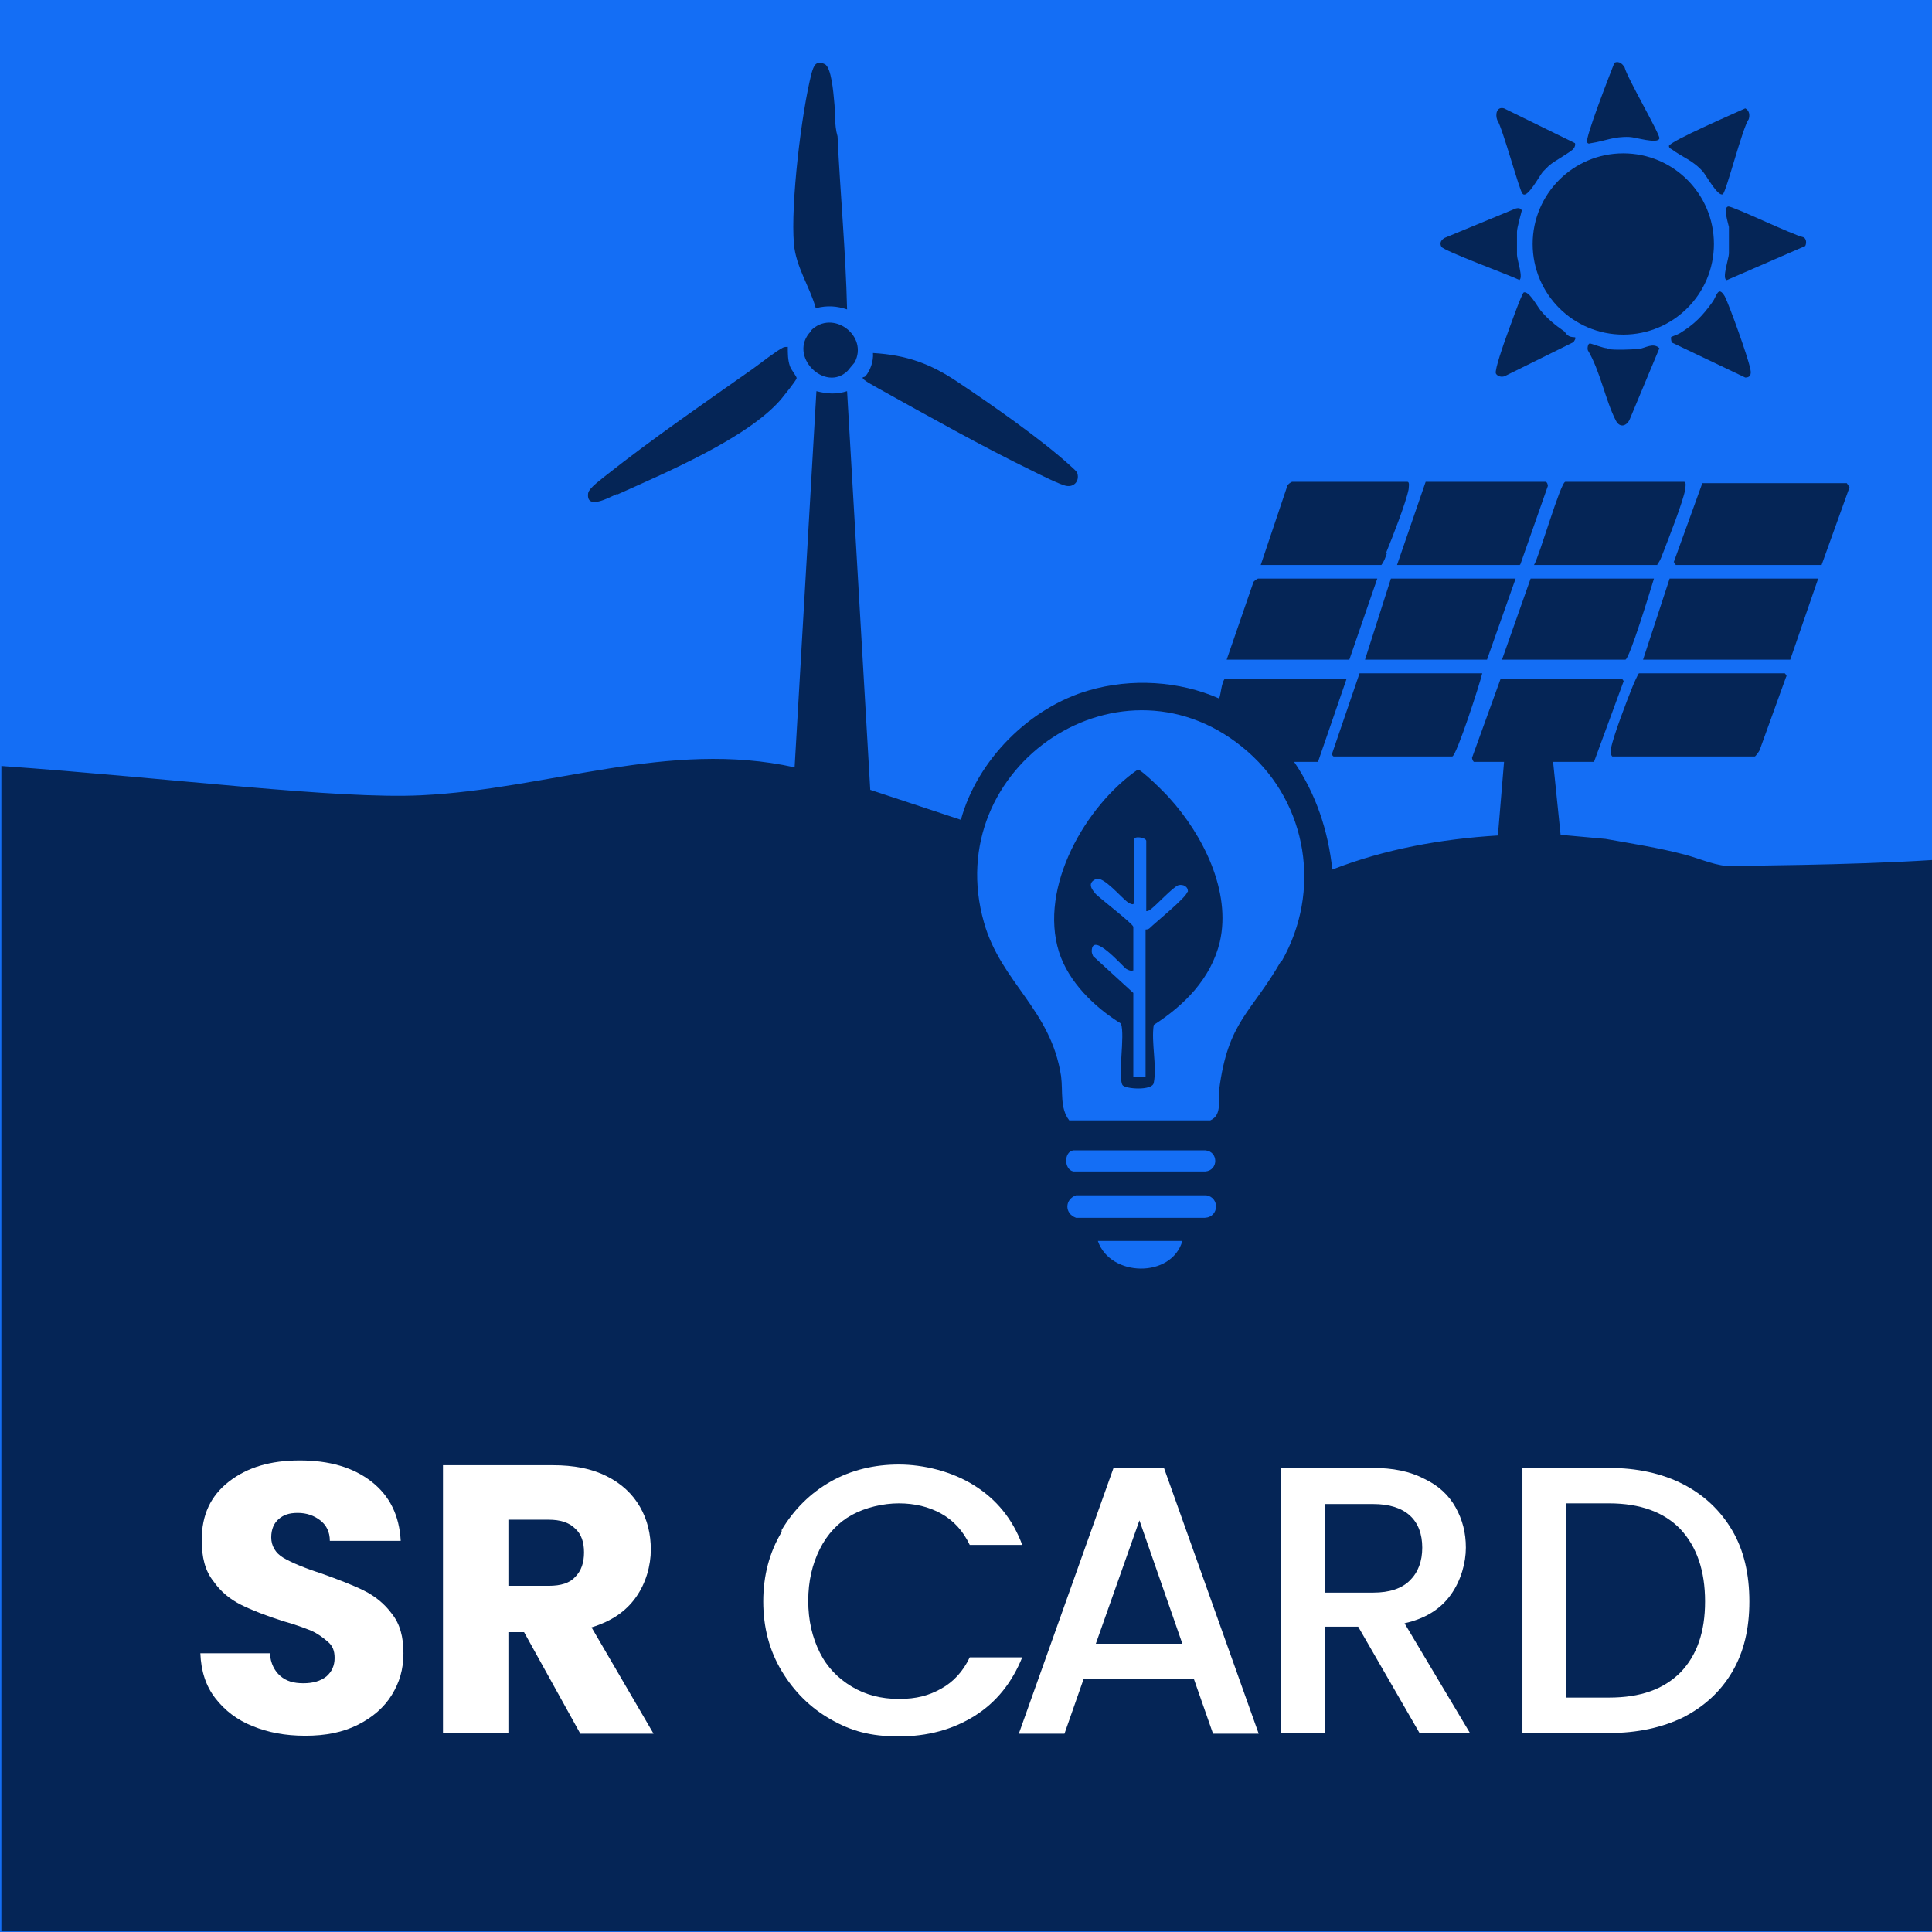 <?xml version="1.0" encoding="UTF-8"?> <svg xmlns="http://www.w3.org/2000/svg" id="Ebene_1" width="100mm" height="100mm" version="1.2" viewBox="0 0 283.5 283.5"><rect x="0" y="0" width="283.5" height="283.5" fill="#333333" stroke="none"/><polygon points="283.5 283.5 283.5 0 0 0 0 283.5 283.5 283.5 283.5 283.5" fill="#146ef5"></polygon><g><path d="M243.2,82.8c.5-.6.7-1.4,1-2.1.8-2.1,2.7-6.9,3.1-8.9,0-.3.2-1.1-.2-1.1h-17.4c-.7,0-3.8,10.9-4.6,12.2h18.1Z" fill="#052556"></path><path d="M223.6,42.9c-.3.1-2.3,5.8-2.6,6.6-.3.8-1.7,4.8-1.5,5.3.2.4.8.6,1.3.4l10.1-5c.7-1.1,0-.5-.7-.9-.5-.3-.5-.6-.7-.7-1.3-.9-2.4-1.8-3.4-3-.5-.6-1.7-2.9-2.5-2.7Z" fill="#052556"></path><path d="M236.5,111h21c.1,0,.6-.7.7-.9l3.9-10.8c.2-.1-.2-.5-.2-.5h-21.4c-.1,0-.9,1.8-1,2.1-.8,2-2.7,6.9-3.1,8.9,0,.3-.2,1.1.2,1.1Z" fill="#052556"></path><path d="M253.7,33.4c0,1.1,0,2.7,0,3.8,0,.7-1.1,3.8-.3,3.9l11.5-5c.2-.4.2-1.1-.3-1.3-1.5-.3-10.4-4.6-11-4.5-.8.1,0,2.5.1,3Z" fill="#052556"></path><polygon points="266.8 84.9 245 84.9 241.1 96.8 262.7 96.8 266.8 84.9" fill="#052556"></polygon><path d="M235.8,51.1c-.5,0-2.3-.7-2.5-.7-.3,0-.4.7-.3,1,1.8,3,2.6,7.4,4.1,10.3.6,1.2,1.7.8,2.1-.3l4.3-10.3c-.9-.9-2.1,0-3,.1-1.3.1-3.5.2-4.7,0Z" fill="#052556"></path><path d="M245.7,82.4c-.2.1.2.4.2.5h21.4l4.1-11.4-.4-.6h-21.2s-4.2,11.6-4.2,11.6Z" fill="#052556"></path><polygon points="222.4 84.9 204.1 84.9 200.3 96.8 218.2 96.8 222.4 84.9" fill="#052556"></polygon><path d="M195.4,110.5c0,.2.2.5.3.5h17.4c.6,0,4.1-10.8,4.4-12.2h-18l-4,11.7Z" fill="#052556"></path><path d="M245.3,21.9c1.6,1.2,3.1,1.6,4.6,3.3.5.6,2.2,3.7,2.9,3.3.5-.3,2.9-9.8,3.8-11,.2-.6.1-1.3-.5-1.6-1.3.6-11,4.8-11.2,5.5,0,.3.2.4.4.5Z" fill="#052556"></path><path d="M242.7,84.9h-18.1l-4.2,11.9h18.1c.6,0,3.8-10.6,4.2-11.9Z" fill="#052556"></path><circle cx="238.2" cy="35.8" r="13.3" fill="#052556"></circle><path d="M246.5,48.9c-.3.2-1.3.5-1.3.6,0,.1,0,.7.2.8l10.7,5.1c.9,0,.9-.7.7-1.4-.3-1.6-3-9.1-3.7-10.5-1-1.7-1.2,0-1.8.8-1.5,2.1-2.7,3.3-4.8,4.6Z" fill="#052556"></path><path d="M119.8,45.2c1.6-.4,3-.3,4.5.2-.2-8.5-1-16.9-1.4-25.4-.5-1.7-.3-3.5-.5-5.2-.1-1.1-.4-5-1.4-5.4-1.3-.6-1.6.3-1.9,1.3-1.5,5.8-3.1,19.3-2.6,25.1.3,3.4,2.3,6.2,3.2,9.4Z" fill="#052556"></path><path d="M90.5,72.6c7.1-3.2,19.2-8.3,24.1-14,.4-.5,2.2-2.7,2.3-3.1,0-.3-.8-1.2-1-1.8-.3-.9-.3-1.8-.3-2.8-.3,0-.4,0-.7.1-1,.5-3.3,2.3-4.4,3.1-7.1,5-14.8,10.3-21.5,15.6-.7.6-2.6,1.9-2.7,2.7-.3,2.5,3.1.6,4.2.1Z" fill="#052556"></path><path d="M119,48.6c-3.5,3.6,2.1,9.1,5.4,5.8,0,0,.9-1.1,1-1.2,2.1-3.9-3.2-7.9-6.4-4.7Z" fill="#052556"></path><path d="M283.5,126.2c-12.5.8-28.2.8-29.2.9-2.3.1-4.8-1.1-7.1-1.7-3.8-1-7.7-1.6-11.6-2.3l-6.6-.6-1.1-10.7h6l4.3-11.7c.2-.1-.2-.5-.2-.5h-17.8l-4.2,11.6c0,.2.2.6.3.6h4.4l-.9,10.8c-8.3.5-16.6,2-24.3,5-.6-5.7-2.4-11.1-5.6-15.8h3.5l4.2-12.2h-17.9c-.5.8-.5,2-.8,2.9-5.9-2.6-12.9-3-19.1-1.2-8.7,2.5-16.4,10.2-18.8,19l-13.3-4.4-3.4-58.5c-1.6.5-2.9.4-4.5,0l-3.2,55.2c-18.5-4.1-36,3.2-54.8,4.1-12.4.6-36.4-2.5-61.6-4.3v171h283.5V126.2ZM161.1,182.1h12.4c-1.6,5.5-10.6,5.3-12.4,0ZM176.8,178.7h-18.9c-1.7-.6-1.7-2.7,0-3.3h19.1c2,.3,1.9,3.2-.2,3.3ZM157.6,168.8h19.3c1.9.2,1.9,2.9,0,3.1h-19.4c-1.4-.3-1.4-2.9,0-3.1ZM188,141c-4.4,7.7-7.8,8.8-9.1,18.9-.2,1.5.5,3.7-1.3,4.5h-20.7c-1.4-1.8-.9-4.2-1.2-6.5-1.5-9.8-8.8-13.7-11.3-22.5-6.6-23,20.5-41.1,38.7-25.1,8.8,7.7,10.8,20.5,5,30.7Z" fill="#052556"></path><path d="M128.9,57c7.2,4,15.2,8.5,22.6,12.1,1,.5,4.2,2.1,5,2.2,1.1.2,1.9-.7,1.6-1.8,0-.3-.9-1-1.2-1.3-4.2-3.8-11.5-8.9-16.3-12.1-4-2.7-7.5-4-12.5-4.3.1,1.2-.4,2.6-1.1,3.4-.2.2-.4.1-.4.2-.2.3,2,1.4,2.3,1.6Z" fill="#052556"></path><path d="M167,112.9c-7.7,5.3-14.6,17.3-11.6,26.8,1.4,4.4,5.2,8.1,9.1,10.5.6,1.9-.5,7.6.2,9,.3.6,4.4.9,4.6-.3.5-2.4-.4-6,0-8.5,4.5-2.9,8.4-6.8,9.7-12.2,1.7-7.4-2.5-15.7-7.4-21.1-.6-.7-4.1-4.2-4.7-4.2ZM174.2,130.9c0,.7-4.7,4.5-5.5,5.3-.2.2-.6.2-.6.2v21.6h-1.8v-12.3l-5.9-5.4c-.1-.2-.2-.5-.2-.7,0-3.1,4.6,2.3,5.1,2.6.4.2.6.3,1,.2v-6.4c0-.4-4.8-4.1-5.5-4.8-.6-.7-1.3-1.6,0-2.2,1.1-.5,3.7,2.7,4.7,3.4.2.1.9.6.9,0v-9.2c0-.6,1.8-.3,1.8.2v10.3c.4,0,.5-.2.7-.3.9-.7,3.2-3.2,4-3.5.7-.2,1.5.2,1.4,1Z" fill="#052556"></path><path d="M233.5,21c2-.3,3.3-1,5.6-.9.8,0,4.2,1.1,4.4.2.1-.6-4.8-9-5.1-10.4-.3-.5-.8-1-1.5-.7-.5,1.3-4.4,11.2-4,11.7.2.3.4.1.6.1Z" fill="#052556"></path><path d="M222.9,41.1c.7-.2-.3-3-.3-3.7,0-.9,0-2.4,0-3.4,0-.6.7-3,.7-3.1-.1-.4-.6-.4-.9-.3l-10.4,4.3c-.5.3-.8.7-.5,1.3.3.6,10.1,4.2,11.5,4.9Z" fill="#052556"></path><path d="M223.5,28.5c.7.5,2.4-2.7,2.9-3.3.3-.3.6-.6.9-.9.8-.7,3.4-2.1,3.6-2.5.2-.2.3-.6.2-.8l-10.4-5.1c-1.1-.3-1.3.9-1,1.7.8,1.2,3.3,10.5,3.7,10.8Z" fill="#052556"></path><path d="M203.4,81.1c.9-2.2,2.9-7.3,3.3-9.3,0-.3.2-1.1-.2-1.1h-16.9c-.1,0-.7.4-.7.6l-3.9,11.6h17.7c.4-.5.6-1.1.8-1.7Z" fill="#052556"></path><path d="M202.1,84.9h-17.5c-.1,0-.7.4-.7.6l-3.9,11.3h18l4.1-11.9Z" fill="#052556"></path><path d="M223.1,82.8l4-11.4c.1-.2-.1-.7-.3-.7h-17.6l-4.2,12.2h18Z" fill="#052556"></path></g><g><path d="M37.1,253.3c-2.3-.9-4.1-2.3-5.5-4.1-1.4-1.8-2.1-4-2.2-6.6h10.2c.1,1.5.7,2.6,1.5,3.3.9.8,2,1.1,3.4,1.1s2.5-.3,3.4-1c.8-.7,1.2-1.6,1.2-2.7s-.3-1.8-1-2.4c-.7-.6-1.5-1.2-2.4-1.6-1-.4-2.3-.9-4.1-1.4-2.5-.8-4.6-1.6-6.2-2.4-1.6-.8-3-1.9-4.1-3.5-1.2-1.5-1.7-3.5-1.7-6,0-3.7,1.3-6.5,4-8.6,2.7-2.1,6.1-3.1,10.4-3.1s7.8,1,10.5,3.1c2.7,2.1,4.1,5,4.3,8.7h-10.4c0-1.3-.5-2.3-1.4-3-.9-.7-2-1.1-3.3-1.1s-2.1.3-2.8.9c-.7.6-1.1,1.5-1.1,2.7s.6,2.3,1.8,3c1.2.7,3.1,1.5,5.6,2.3,2.5.9,4.6,1.7,6.2,2.5,1.6.8,3,1.9,4.1,3.4,1.2,1.5,1.7,3.4,1.7,5.8s-.6,4.3-1.7,6.1c-1.1,1.8-2.8,3.3-5,4.4-2.2,1.1-4.7,1.6-7.7,1.6s-5.5-.5-7.7-1.4Z" fill="#fff"></path><path d="M85.1,254.3l-8.2-14.8h-2.3v14.8h-9.6v-39.3h16.1c3.1,0,5.7.5,7.9,1.6,2.2,1.1,3.8,2.6,4.9,4.5,1.1,1.9,1.6,4,1.6,6.3s-.7,4.9-2.2,7c-1.5,2.1-3.6,3.5-6.5,4.4l9.1,15.6h-10.8ZM74.6,232.7h5.9c1.8,0,3.1-.4,3.9-1.3.9-.9,1.3-2.1,1.3-3.6s-.4-2.7-1.3-3.5c-.9-.9-2.2-1.3-3.9-1.3h-5.9v9.7Z" fill="#fff"></path><path d="M114.7,224.5c1.8-3,4.2-5.4,7.2-7.1,3-1.7,6.4-2.5,10-2.5s7.8,1,11.1,3.1c3.2,2,5.6,4.9,7,8.7h-7.7c-1-2.1-2.4-3.6-4.2-4.6s-3.9-1.5-6.2-1.5-4.9.6-6.9,1.7-3.6,2.8-4.7,5c-1.1,2.2-1.7,4.7-1.7,7.6s.6,5.4,1.7,7.6c1.1,2.2,2.7,3.8,4.7,5,2,1.2,4.3,1.8,6.9,1.8s4.4-.5,6.2-1.5,3.2-2.5,4.2-4.6h7.7c-1.5,3.7-3.8,6.6-7,8.6-3.2,2-6.9,3-11.1,3s-7-.8-10-2.5c-3-1.7-5.4-4.1-7.2-7.1-1.8-3-2.7-6.4-2.7-10.2s.9-7.2,2.7-10.2Z" fill="#fff"></path><path d="M175.3,246.4h-16.3l-2.8,8h-6.7l13.9-39h7.4l13.9,39h-6.7l-2.8-8ZM173.5,241.2l-6.3-18.1-6.4,18.1h12.7Z" fill="#fff"></path><path d="M208.3,254.3l-9-15.6h-4.9v15.6h-6.4v-38.9h13.4c3,0,5.5.5,7.6,1.6,2.1,1,3.6,2.4,4.6,4.2,1,1.8,1.5,3.7,1.5,5.9s-.7,4.8-2.2,6.9c-1.5,2.1-3.7,3.5-6.8,4.2l9.6,16.1h-7.6ZM194.4,233.7h7.1c2.4,0,4.2-.6,5.4-1.8,1.2-1.2,1.8-2.8,1.8-4.8s-.6-3.6-1.8-4.7c-1.2-1.1-3-1.7-5.4-1.7h-7.1v13Z" fill="#fff"></path><path d="M247,217.8c3.1,1.6,5.5,3.9,7.2,6.8s2.5,6.4,2.5,10.4-.8,7.4-2.5,10.3-4.1,5.1-7.2,6.7c-3.1,1.5-6.7,2.3-10.9,2.3h-12.7v-38.9h12.7c4.1,0,7.8.8,10.9,2.4ZM246.6,245.4c2.4-2.5,3.6-5.9,3.6-10.4s-1.2-8-3.6-10.6c-2.4-2.5-5.9-3.8-10.5-3.8h-6.3v28.5h6.3c4.6,0,8-1.2,10.5-3.7Z" fill="#fff"></path></g></svg> 